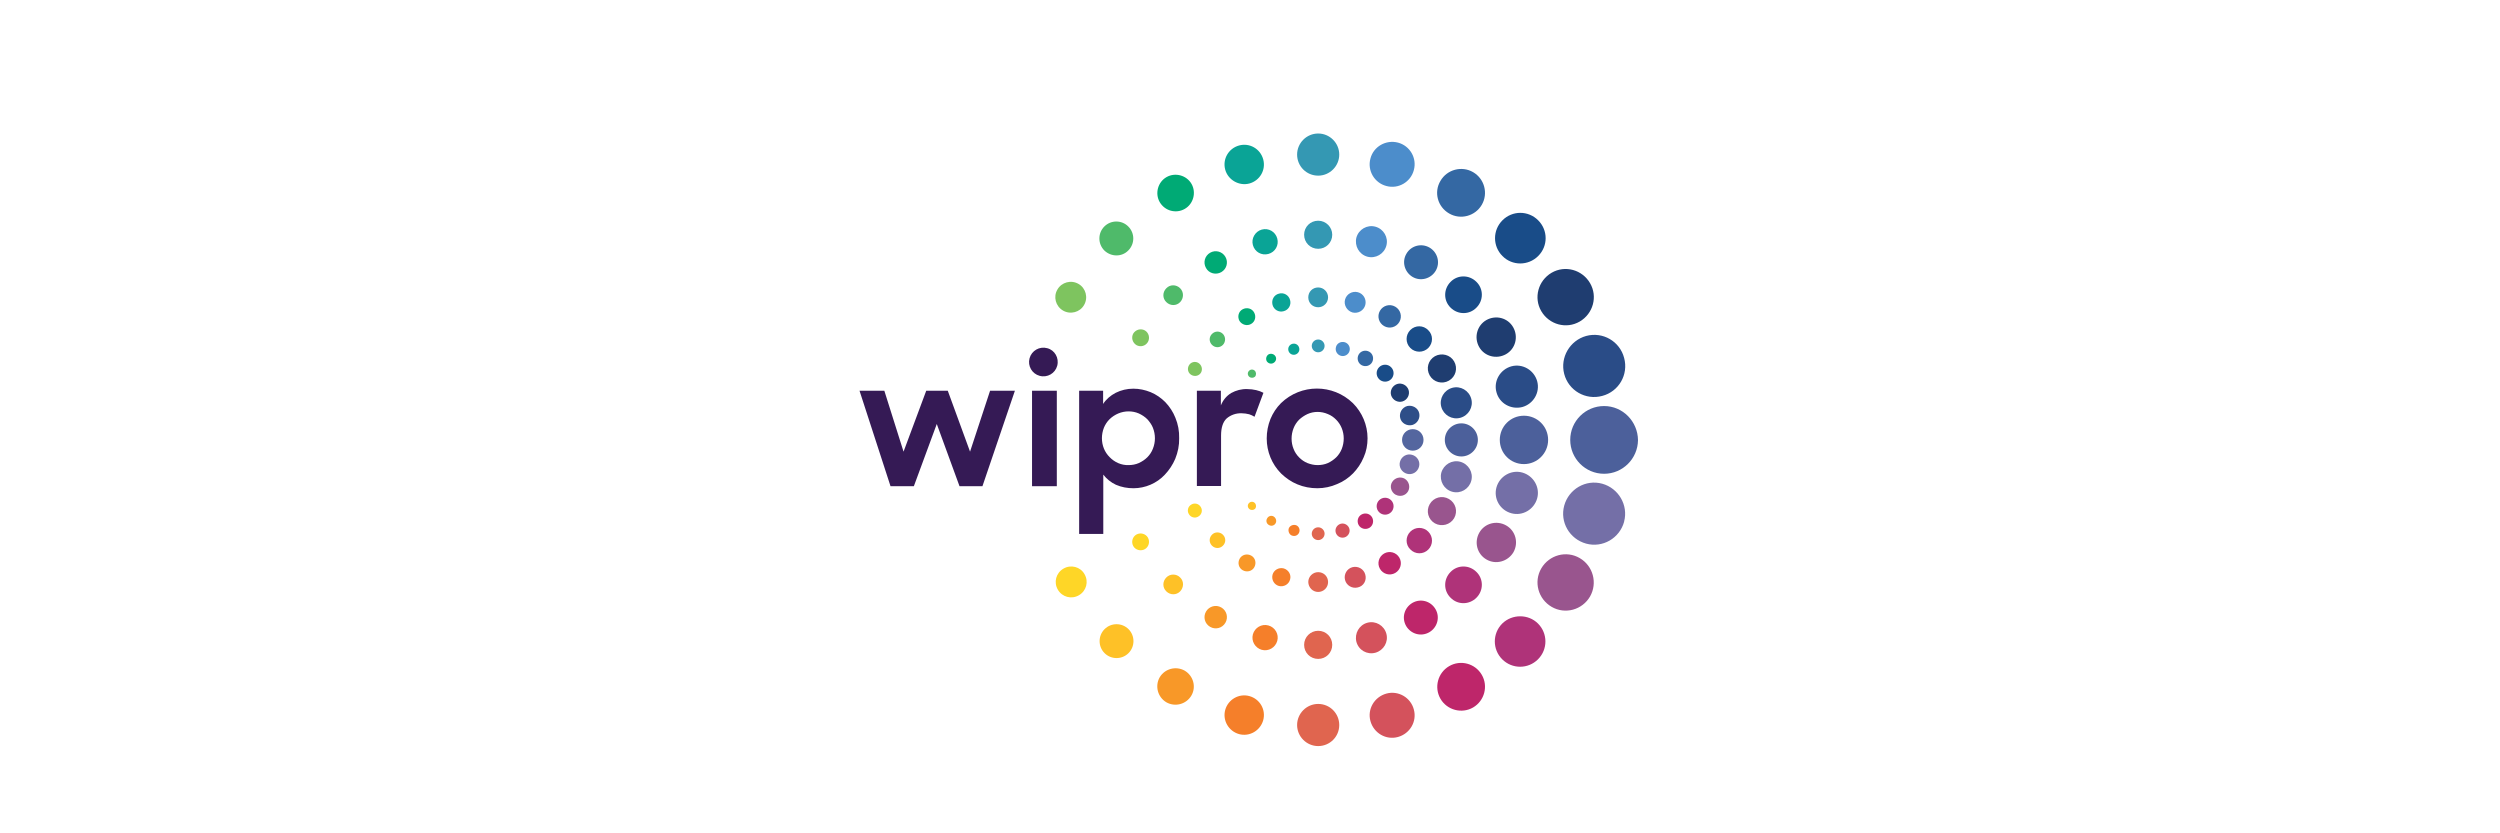 <svg xmlns="http://www.w3.org/2000/svg" xmlns:xlink="http://www.w3.org/1999/xlink" width="288" zoomAndPan="magnify" viewBox="0 0 216 72" height="96" preserveAspectRatio="xMidYMid meet" version="1.0"><path fill="#2a4c87" d="M 135.148 32.312 C 135.523 33.742 136.988 34.598 138.434 34.207 C 139.863 33.832 140.719 32.367 140.324 30.922 C 139.949 29.492 138.488 28.637 137.043 29.027 C 135.633 29.422 134.773 30.887 135.148 32.312 Z M 135.148 32.312 " fill-opacity="1" fill-rule="nonzero"/><path fill="#2a4c87" d="M 131.527 35.168 C 132.488 34.902 133.078 33.902 132.812 32.938 C 132.543 31.973 131.543 31.387 130.578 31.652 C 129.617 31.922 129.027 32.922 129.293 33.883 C 129.543 34.848 130.543 35.418 131.527 35.168 Z M 131.527 35.168 " fill-opacity="1" fill-rule="nonzero"/><path fill="#2a4c87" d="M 126.172 36.098 C 126.887 35.902 127.312 35.168 127.117 34.457 C 126.922 33.742 126.188 33.312 125.477 33.508 C 124.762 33.707 124.332 34.438 124.527 35.152 C 124.727 35.867 125.457 36.293 126.172 36.098 Z M 126.172 36.098 " fill-opacity="1" fill-rule="nonzero"/><path fill="#2e4e88" d="M 122.012 36.723 C 122.457 36.598 122.727 36.133 122.617 35.688 C 122.512 35.242 122.031 34.973 121.582 35.082 C 121.137 35.207 120.871 35.668 120.977 36.117 C 121.082 36.562 121.547 36.828 122.012 36.723 Z M 122.012 36.723 " fill-opacity="1" fill-rule="nonzero"/><path fill="#1f3d70" d="M 133.168 26.887 C 133.848 28.047 135.328 28.457 136.488 27.781 C 137.648 27.102 138.059 25.621 137.379 24.461 C 136.703 23.301 135.223 22.891 134.059 23.566 C 132.898 24.246 132.488 25.727 133.168 26.887 Z M 133.168 26.887 " fill-opacity="1" fill-rule="nonzero"/><path fill="#1f3d70" d="M 127.797 29.977 C 128.258 30.797 129.293 31.062 130.117 30.602 C 130.938 30.137 131.203 29.102 130.742 28.281 C 130.277 27.457 129.242 27.191 128.418 27.656 C 127.617 28.117 127.332 29.152 127.797 29.977 Z M 127.797 29.977 " fill-opacity="1" fill-rule="nonzero"/><path fill="#1f3d70" d="M 123.977 30.777 C 123.387 31.117 123.191 31.848 123.527 32.438 C 123.867 33.027 124.602 33.223 125.188 32.887 C 125.777 32.547 125.973 31.812 125.637 31.227 C 125.312 30.652 124.562 30.457 123.977 30.777 Z M 123.977 30.777 " fill-opacity="1" fill-rule="nonzero"/><path fill="#1f3d70" d="M 120.566 33.242 C 120.191 33.457 120.047 33.938 120.262 34.312 C 120.477 34.688 120.957 34.832 121.332 34.617 C 121.707 34.402 121.852 33.922 121.637 33.547 C 121.422 33.172 120.941 33.027 120.566 33.242 Z M 120.566 33.242 " fill-opacity="1" fill-rule="nonzero"/><path fill="#194c88" d="M 132.898 22.121 C 133.758 21.266 133.758 19.891 132.898 19.035 C 132.043 18.176 130.668 18.176 129.812 19.035 C 128.957 19.891 128.957 21.266 129.812 22.121 C 130.652 22.977 132.043 22.977 132.898 22.121 Z M 132.898 22.121 " fill-opacity="1" fill-rule="nonzero"/><path fill="#194c88" d="M 127.562 24.352 C 126.938 23.727 125.938 23.727 125.332 24.352 C 124.707 24.977 124.707 25.977 125.332 26.582 C 125.957 27.207 126.957 27.207 127.562 26.582 C 128.188 25.961 128.188 24.961 127.562 24.352 Z M 127.562 24.352 " fill-opacity="1" fill-rule="nonzero"/><path fill="#194c88" d="M 121.852 28.512 C 121.422 28.941 121.422 29.637 121.852 30.066 C 122.281 30.492 122.977 30.492 123.402 30.066 C 123.832 29.637 123.832 28.941 123.402 28.531 C 122.977 28.082 122.281 28.082 121.852 28.512 Z M 121.852 28.512 " fill-opacity="1" fill-rule="nonzero"/><path fill="#194c88" d="M 119.156 32.762 C 119.441 33.047 119.906 33.047 120.191 32.762 C 120.477 32.473 120.477 32.012 120.191 31.727 C 119.906 31.438 119.441 31.438 119.156 31.727 C 118.871 32.012 118.871 32.473 119.156 32.762 Z M 119.156 32.762 " fill-opacity="1" fill-rule="nonzero"/><path fill="#3468a3" d="M 125.207 18.445 C 126.188 19.016 127.457 18.676 128.027 17.695 C 128.598 16.711 128.258 15.445 127.277 14.875 C 126.297 14.305 125.027 14.641 124.457 15.625 C 123.867 16.605 124.207 17.871 125.207 18.445 C 125.188 18.445 125.207 18.445 125.207 18.445 Z M 125.207 18.445 " fill-opacity="1" fill-rule="nonzero"/><path fill="#3468a3" d="M 121.512 21.926 C 121.102 22.621 121.352 23.512 122.047 23.926 C 122.742 24.336 123.637 24.086 124.047 23.391 C 124.457 22.691 124.207 21.801 123.512 21.391 C 122.797 20.98 121.906 21.23 121.512 21.926 Z M 121.512 21.926 " fill-opacity="1" fill-rule="nonzero"/><path fill="#3468a3" d="M 120.547 26.496 C 120.082 26.227 119.496 26.387 119.227 26.852 C 118.961 27.316 119.121 27.906 119.586 28.172 C 120.047 28.441 120.637 28.281 120.906 27.816 C 121.172 27.352 121.012 26.762 120.547 26.496 Z M 120.547 26.496 " fill-opacity="1" fill-rule="nonzero"/><path fill="#3468a3" d="M 118.301 30.387 C 117.977 30.207 117.566 30.316 117.387 30.637 C 117.211 30.957 117.316 31.367 117.637 31.547 C 117.961 31.727 118.371 31.617 118.551 31.297 C 118.727 30.977 118.621 30.562 118.301 30.387 Z M 118.301 30.387 " fill-opacity="1" fill-rule="nonzero"/><path fill="#4c8dcb" d="M 119.781 16.07 C 120.816 16.355 121.887 15.73 122.156 14.695 C 122.441 13.66 121.816 12.59 120.781 12.32 C 119.746 12.055 118.672 12.66 118.406 13.695 C 118.121 14.73 118.746 15.801 119.781 16.07 Z M 119.781 16.07 " fill-opacity="1" fill-rule="nonzero"/><path fill="#4c8dcb" d="M 118.137 22.176 C 118.852 22.371 119.586 21.941 119.781 21.23 C 119.977 20.516 119.547 19.781 118.836 19.586 C 118.121 19.391 117.387 19.82 117.191 20.531 C 117.016 21.246 117.426 21.98 118.137 22.176 Z M 118.137 22.176 " fill-opacity="1" fill-rule="nonzero"/><path fill="#4c8dcb" d="M 116.852 26.996 C 117.336 27.121 117.836 26.832 117.961 26.352 C 118.086 25.871 117.801 25.371 117.316 25.246 C 116.836 25.121 116.336 25.406 116.211 25.887 C 116.086 26.352 116.371 26.852 116.852 26.996 Z M 116.852 26.996 " fill-opacity="1" fill-rule="nonzero"/><path fill="#4c8dcb" d="M 115.426 29.992 C 115.336 30.316 115.531 30.652 115.852 30.742 C 116.176 30.832 116.516 30.637 116.602 30.316 C 116.691 29.992 116.496 29.652 116.176 29.566 C 115.836 29.477 115.496 29.672 115.426 29.992 Z M 115.426 29.992 " fill-opacity="1" fill-rule="nonzero"/><path fill="#3498b3" d="M 113.891 15.176 C 114.891 15.176 115.711 14.355 115.711 13.355 C 115.711 12.355 114.891 11.535 113.891 11.535 C 112.891 11.535 112.07 12.355 112.07 13.355 C 112.07 14.375 112.891 15.176 113.891 15.176 Z M 113.891 15.176 " fill-opacity="1" fill-rule="nonzero"/><path fill="#3498b3" d="M 113.891 19.07 C 113.211 19.07 112.676 19.605 112.676 20.281 C 112.676 20.961 113.211 21.496 113.891 21.496 C 114.566 21.496 115.105 20.961 115.105 20.281 C 115.105 19.621 114.566 19.07 113.891 19.07 Z M 113.891 19.07 " fill-opacity="1" fill-rule="nonzero"/><path fill="#3498b3" d="M 114.746 25.691 C 114.746 25.227 114.371 24.836 113.891 24.836 C 113.406 24.836 113.035 25.211 113.035 25.691 C 113.035 26.172 113.406 26.547 113.891 26.547 C 114.371 26.547 114.746 26.156 114.746 25.691 Z M 114.746 25.691 " fill-opacity="1" fill-rule="nonzero"/><path fill="#3498b3" d="M 113.891 29.332 C 113.586 29.332 113.336 29.582 113.336 29.887 C 113.336 30.191 113.586 30.438 113.891 30.438 C 114.195 30.438 114.445 30.191 114.445 29.887 C 114.445 29.582 114.195 29.332 113.891 29.332 Z M 113.891 29.332 " fill-opacity="1" fill-rule="nonzero"/><path fill="#0aa496" d="M 107.945 15.855 C 108.855 15.605 109.391 14.68 109.141 13.766 C 108.891 12.855 107.965 12.32 107.055 12.57 C 106.145 12.82 105.609 13.75 105.859 14.66 C 106.105 15.551 107.055 16.09 107.945 15.855 Z M 107.945 15.855 " fill-opacity="1" fill-rule="nonzero"/><path fill="#0aa496" d="M 108.25 21.176 C 108.41 21.766 109 22.102 109.59 21.941 C 110.176 21.781 110.516 21.191 110.355 20.605 C 110.195 20.016 109.605 19.676 109.016 19.836 C 108.445 19.996 108.09 20.605 108.25 21.176 Z M 108.25 21.176 " fill-opacity="1" fill-rule="nonzero"/><path fill="#0aa496" d="M 109.945 26.332 C 110.051 26.762 110.5 27.012 110.91 26.887 C 111.336 26.781 111.586 26.332 111.461 25.922 C 111.355 25.496 110.91 25.246 110.5 25.371 C 110.07 25.477 109.84 25.906 109.945 26.332 C 109.945 26.316 109.945 26.316 109.945 26.332 Z M 109.945 26.332 " fill-opacity="1" fill-rule="nonzero"/><path fill="#0aa496" d="M 111.32 30.297 C 111.391 30.562 111.66 30.707 111.91 30.637 C 112.176 30.562 112.32 30.297 112.246 30.047 C 112.176 29.777 111.91 29.637 111.66 29.707 C 111.41 29.777 111.25 30.027 111.32 30.297 Z M 111.32 30.297 " fill-opacity="1" fill-rule="nonzero"/><path fill="#00aa75" d="M 102.359 18.051 C 103.109 17.625 103.375 16.641 102.949 15.891 C 102.52 15.141 101.539 14.875 100.789 15.301 C 100.039 15.73 99.77 16.711 100.199 17.461 C 100.645 18.23 101.609 18.48 102.359 18.051 Z M 102.359 18.051 " fill-opacity="1" fill-rule="nonzero"/><path fill="#00aa75" d="M 105.52 23.512 C 105.984 23.246 106.145 22.656 105.875 22.191 C 105.609 21.73 105.02 21.566 104.555 21.836 C 104.09 22.102 103.93 22.691 104.199 23.156 C 104.449 23.621 105.055 23.781 105.52 23.512 Z M 105.52 23.512 " fill-opacity="1" fill-rule="nonzero"/><path fill="#00aa75" d="M 108.09 27.992 C 108.445 27.797 108.555 27.352 108.355 26.996 C 108.16 26.637 107.715 26.531 107.355 26.727 C 107 26.922 106.895 27.371 107.09 27.727 C 107.305 28.066 107.75 28.191 108.09 27.992 Z M 108.09 27.992 " fill-opacity="1" fill-rule="nonzero"/><path fill="#00aa75" d="M 110.195 30.777 C 110.07 30.582 109.82 30.512 109.605 30.617 C 109.41 30.742 109.34 30.992 109.445 31.207 C 109.57 31.402 109.82 31.477 110.016 31.367 C 110.25 31.242 110.32 30.977 110.195 30.777 Z M 110.195 30.777 " fill-opacity="1" fill-rule="nonzero"/><path fill="#4fba6a" d="M 97.484 21.641 C 98.059 21.066 98.059 20.141 97.484 19.57 C 96.914 18.996 95.988 18.996 95.414 19.57 C 94.844 20.141 94.844 21.066 95.414 21.641 C 96.004 22.211 96.934 22.211 97.484 21.641 Z M 97.484 21.641 " fill-opacity="1" fill-rule="nonzero"/><path fill="#4fba6a" d="M 101.965 24.906 C 101.629 24.566 101.09 24.566 100.77 24.906 C 100.43 25.246 100.43 25.781 100.77 26.102 C 101.109 26.441 101.645 26.441 101.965 26.102 C 102.289 25.762 102.289 25.227 101.965 24.906 Z M 101.965 24.906 " fill-opacity="1" fill-rule="nonzero"/><path fill="#4fba6a" d="M 105.66 28.852 C 105.395 28.582 104.984 28.582 104.715 28.852 C 104.449 29.117 104.449 29.527 104.715 29.797 C 104.984 30.066 105.395 30.066 105.66 29.797 C 105.91 29.527 105.91 29.117 105.66 28.852 Z M 105.66 28.852 " fill-opacity="1" fill-rule="nonzero"/><path fill="#4fba6a" d="M 108.41 32.027 C 108.266 31.887 108.035 31.902 107.91 32.047 C 107.766 32.188 107.785 32.422 107.93 32.547 C 108.07 32.672 108.285 32.672 108.43 32.547 C 108.555 32.402 108.555 32.172 108.41 32.027 Z M 108.41 32.027 " fill-opacity="1" fill-rule="nonzero"/><path fill="#7ec45f" d="M 91.844 26.832 C 92.488 27.207 93.309 26.977 93.664 26.352 C 94.039 25.711 93.809 24.887 93.184 24.531 C 92.543 24.156 91.719 24.387 91.363 25.012 C 90.988 25.637 91.203 26.457 91.844 26.832 Z M 91.844 26.832 " fill-opacity="1" fill-rule="nonzero"/><path fill="#7ec45f" d="M 98.914 28.547 C 98.559 28.352 98.129 28.477 97.914 28.816 C 97.719 29.172 97.844 29.602 98.184 29.816 C 98.539 30.012 98.969 29.902 99.18 29.547 C 99.379 29.191 99.254 28.742 98.914 28.547 Z M 98.914 28.547 " fill-opacity="1" fill-rule="nonzero"/><path fill="#7ec45f" d="M 103.535 31.352 C 103.25 31.188 102.875 31.277 102.715 31.582 C 102.555 31.867 102.645 32.242 102.949 32.402 C 103.234 32.562 103.609 32.473 103.77 32.188 C 103.93 31.902 103.824 31.527 103.535 31.352 Z M 103.535 31.352 " fill-opacity="1" fill-rule="nonzero"/><path fill="#4c609b" d="M 138.594 35.082 C 136.988 35.082 135.668 36.383 135.668 38.008 C 135.668 39.613 136.969 40.934 138.594 40.934 C 140.199 40.934 141.504 39.633 141.523 38.027 C 141.504 36.402 140.199 35.082 138.594 35.082 Z M 138.594 35.082 " fill-opacity="1" fill-rule="nonzero"/><path fill="#4c609b" d="M 133.758 38.008 C 133.758 36.848 132.828 35.918 131.668 35.918 C 130.508 35.918 129.582 36.848 129.582 38.008 C 129.582 39.168 130.508 40.098 131.668 40.098 C 132.812 40.098 133.758 39.168 133.758 38.008 Z M 133.758 38.008 " fill-opacity="1" fill-rule="nonzero"/><path fill="#4c609b" d="M 126.262 36.578 C 125.477 36.578 124.832 37.223 124.832 38.008 C 124.832 38.793 125.477 39.438 126.262 39.438 C 127.047 39.438 127.688 38.793 127.688 38.008 C 127.688 37.223 127.047 36.578 126.262 36.578 Z M 126.262 36.578 " fill-opacity="1" fill-rule="nonzero"/><path fill="#54669f" d="M 122.992 38.008 C 122.992 37.488 122.582 37.078 122.066 37.078 C 121.547 37.078 121.137 37.488 121.137 38.008 C 121.137 38.527 121.547 38.938 122.066 38.938 C 122.582 38.938 122.992 38.527 122.992 38.008 Z M 122.992 38.008 " fill-opacity="1" fill-rule="nonzero"/><path fill="#746fa7" d="M 138.434 41.793 C 137.004 41.398 135.543 42.258 135.148 43.684 C 134.758 45.113 135.613 46.574 137.043 46.969 C 138.469 47.359 139.934 46.504 140.324 45.078 C 140.324 45.078 140.324 45.078 140.324 45.059 C 140.699 43.648 139.844 42.184 138.434 41.793 Z M 138.434 41.793 " fill-opacity="1" fill-rule="nonzero"/><path fill="#746fa7" d="M 130.578 44.344 C 131.543 44.613 132.543 44.023 132.812 43.059 C 133.078 42.094 132.488 41.098 131.527 40.828 C 130.562 40.559 129.562 41.148 129.293 42.113 C 129.027 43.078 129.598 44.078 130.578 44.344 Z M 130.578 44.344 " fill-opacity="1" fill-rule="nonzero"/><path fill="#746fa7" d="M 125.477 42.488 C 126.188 42.684 126.922 42.258 127.117 41.543 C 127.312 40.828 126.887 40.098 126.172 39.898 C 125.457 39.703 124.727 40.133 124.527 40.848 C 124.352 41.559 124.762 42.293 125.477 42.488 Z M 125.477 42.488 " fill-opacity="1" fill-rule="nonzero"/><path fill="#746fa7" d="M 121.566 40.934 C 122.012 41.059 122.477 40.793 122.602 40.328 C 122.727 39.883 122.457 39.418 121.992 39.293 C 121.547 39.168 121.082 39.438 120.957 39.898 C 120.832 40.328 121.102 40.809 121.566 40.934 C 121.566 40.918 121.566 40.918 121.566 40.934 Z M 121.566 40.934 " fill-opacity="1" fill-rule="nonzero"/><path fill="#99558e" d="M 136.488 48.219 C 135.328 47.539 133.848 47.949 133.168 49.109 C 132.488 50.27 132.898 51.754 134.059 52.43 C 135.223 53.109 136.703 52.699 137.379 51.539 C 138.043 50.379 137.648 48.895 136.488 48.219 Z M 136.488 48.219 " fill-opacity="1" fill-rule="nonzero"/><path fill="#99558e" d="M 130.758 47.719 C 131.223 46.898 130.953 45.863 130.133 45.398 C 129.312 44.934 128.277 45.203 127.812 46.023 C 127.348 46.844 127.617 47.879 128.438 48.344 C 129.242 48.809 130.277 48.52 130.758 47.719 Z M 130.758 47.719 " fill-opacity="1" fill-rule="nonzero"/><path fill="#99558e" d="M 125.637 44.773 C 125.973 44.184 125.777 43.453 125.188 43.113 C 124.602 42.773 123.867 42.969 123.527 43.559 C 123.191 44.148 123.387 44.879 123.977 45.219 C 124.562 45.539 125.297 45.344 125.637 44.773 Z M 125.637 44.773 " fill-opacity="1" fill-rule="nonzero"/><path fill="#99558e" d="M 121.656 42.453 C 121.867 42.078 121.742 41.594 121.371 41.363 C 120.996 41.148 120.512 41.273 120.281 41.648 C 120.047 42.023 120.191 42.508 120.566 42.738 C 120.566 42.738 120.566 42.738 120.582 42.738 C 120.957 42.953 121.441 42.828 121.656 42.453 Z M 121.656 42.453 " fill-opacity="1" fill-rule="nonzero"/><path fill="#af3379" d="M 129.793 53.875 C 128.938 54.734 128.938 56.109 129.793 56.965 C 130.652 57.82 132.027 57.82 132.883 56.965 C 133.738 56.109 133.738 54.734 132.883 53.875 C 132.043 53.039 130.652 53.039 129.793 53.875 Z M 129.793 53.875 " fill-opacity="1" fill-rule="nonzero"/><path fill="#af3379" d="M 127.562 51.645 C 128.188 51.02 128.188 50.02 127.562 49.414 C 126.938 48.789 125.938 48.789 125.332 49.414 C 124.707 50.039 124.707 51.039 125.332 51.645 C 125.938 52.27 126.938 52.27 127.562 51.645 Z M 127.562 51.645 " fill-opacity="1" fill-rule="nonzero"/><path fill="#af3379" d="M 123.402 47.484 C 123.832 47.059 123.832 46.363 123.402 45.934 C 122.977 45.504 122.281 45.504 121.852 45.934 C 121.422 46.363 121.422 47.059 121.852 47.469 C 122.281 47.914 122.977 47.914 123.402 47.484 Z M 123.402 47.484 " fill-opacity="1" fill-rule="nonzero"/><path fill="#af3379" d="M 119.156 44.254 C 119.441 44.539 119.906 44.539 120.191 44.254 C 120.477 43.969 120.477 43.504 120.191 43.219 C 119.906 42.934 119.441 42.934 119.156 43.219 C 118.871 43.504 118.871 43.969 119.156 44.254 Z M 119.156 44.254 " fill-opacity="1" fill-rule="nonzero"/><path fill="#be266a" d="M 125.207 57.555 C 124.227 58.125 123.887 59.391 124.457 60.375 C 125.027 61.355 126.297 61.695 127.277 61.125 C 128.258 60.551 128.598 59.285 128.027 58.305 C 127.457 57.32 126.188 56.98 125.207 57.555 Z M 125.207 57.555 " fill-opacity="1" fill-rule="nonzero"/><path fill="#be266a" d="M 124.027 52.629 C 123.617 51.93 122.742 51.68 122.031 52.09 C 121.332 52.504 121.082 53.375 121.492 54.09 C 121.906 54.785 122.781 55.035 123.492 54.625 C 124.191 54.215 124.438 53.324 124.027 52.629 Z M 124.027 52.629 " fill-opacity="1" fill-rule="nonzero"/><path fill="#be266a" d="M 120.547 49.504 C 121.012 49.234 121.172 48.645 120.906 48.184 C 120.637 47.719 120.047 47.559 119.586 47.824 C 119.121 48.094 118.961 48.684 119.227 49.145 C 119.496 49.609 120.082 49.77 120.547 49.504 Z M 120.547 49.504 " fill-opacity="1" fill-rule="nonzero"/><path fill="#be266a" d="M 117.637 44.453 C 117.316 44.629 117.211 45.039 117.387 45.363 C 117.566 45.684 117.977 45.789 118.301 45.613 C 118.621 45.434 118.727 45.023 118.551 44.703 C 118.371 44.379 117.961 44.273 117.637 44.453 Z M 117.637 44.453 " fill-opacity="1" fill-rule="nonzero"/><path fill="#d4525c" d="M 119.781 59.926 C 118.746 60.215 118.121 61.266 118.406 62.301 C 118.691 63.336 119.746 63.961 120.781 63.676 C 121.816 63.391 122.441 62.336 122.156 61.301 C 121.887 60.266 120.816 59.641 119.781 59.926 Z M 119.781 59.926 " fill-opacity="1" fill-rule="nonzero"/><path fill="#d4525c" d="M 118.836 56.395 C 119.547 56.195 119.977 55.465 119.781 54.75 C 119.586 54.039 118.852 53.609 118.137 53.805 C 117.426 54 117.016 54.734 117.191 55.449 C 117.387 56.18 118.121 56.59 118.836 56.395 C 118.836 56.41 118.836 56.41 118.836 56.395 Z M 118.836 56.395 " fill-opacity="1" fill-rule="nonzero"/><path fill="#d4525c" d="M 117.961 49.645 C 117.836 49.164 117.336 48.879 116.852 49.004 C 116.371 49.129 116.086 49.629 116.211 50.109 C 116.336 50.594 116.836 50.879 117.316 50.754 C 117.816 50.645 118.102 50.145 117.961 49.645 C 117.961 49.664 117.961 49.664 117.961 49.645 Z M 117.961 49.645 " fill-opacity="1" fill-rule="nonzero"/><path fill="#d4525c" d="M 116.586 45.684 C 116.496 45.363 116.156 45.164 115.836 45.254 C 115.516 45.344 115.316 45.684 115.406 46.004 C 115.496 46.324 115.816 46.523 116.156 46.434 C 116.477 46.344 116.676 46.004 116.586 45.684 Z M 116.586 45.684 " fill-opacity="1" fill-rule="nonzero"/><path fill="#e0654f" d="M 113.891 60.82 C 112.891 60.82 112.07 61.641 112.07 62.641 C 112.07 63.641 112.891 64.461 113.891 64.461 C 114.891 64.461 115.711 63.66 115.711 62.641 C 115.711 61.641 114.906 60.82 113.891 60.82 Z M 113.891 60.82 " fill-opacity="1" fill-rule="nonzero"/><path fill="#e0654f" d="M 112.676 55.715 C 112.676 56.395 113.211 56.93 113.891 56.93 C 114.566 56.93 115.105 56.395 115.105 55.715 C 115.105 55.035 114.566 54.5 113.891 54.5 C 113.23 54.5 112.676 55.035 112.676 55.715 Z M 112.676 55.715 " fill-opacity="1" fill-rule="nonzero"/><path fill="#e0654f" d="M 113.891 51.145 C 114.355 51.145 114.746 50.77 114.746 50.289 C 114.746 49.809 114.371 49.434 113.891 49.434 C 113.426 49.434 113.035 49.809 113.035 50.289 C 113.051 50.77 113.426 51.145 113.891 51.145 C 113.891 51.164 113.891 51.164 113.891 51.145 Z M 113.891 51.145 " fill-opacity="1" fill-rule="nonzero"/><path fill="#e0654f" d="M 113.891 45.559 C 113.586 45.559 113.336 45.809 113.336 46.113 C 113.336 46.414 113.586 46.664 113.891 46.664 C 114.195 46.664 114.445 46.414 114.445 46.113 C 114.445 45.809 114.195 45.559 113.891 45.559 Z M 113.891 45.559 " fill-opacity="1" fill-rule="nonzero"/><path fill="#f57f2a" d="M 107.945 60.141 C 107.035 59.891 106.105 60.445 105.859 61.336 C 105.609 62.25 106.16 63.176 107.055 63.426 C 107.965 63.676 108.891 63.121 109.141 62.23 C 109.391 61.32 108.855 60.391 107.945 60.141 Z M 107.945 60.141 " fill-opacity="1" fill-rule="nonzero"/><path fill="#f57f2a" d="M 109.59 54.039 C 109 53.875 108.41 54.234 108.25 54.805 C 108.09 55.395 108.445 55.984 109.016 56.145 C 109.605 56.305 110.195 55.945 110.355 55.375 C 110.516 54.805 110.176 54.199 109.59 54.039 Z M 109.59 54.039 " fill-opacity="1" fill-rule="nonzero"/><path fill="#f57f2a" d="M 110.91 49.109 C 110.48 49.004 110.051 49.254 109.945 49.664 C 109.84 50.094 110.09 50.52 110.5 50.629 C 110.926 50.734 111.355 50.484 111.461 50.074 C 111.586 49.664 111.336 49.234 110.91 49.109 Z M 110.91 49.109 " fill-opacity="1" fill-rule="nonzero"/><path fill="#f57f2a" d="M 112.266 45.949 C 112.336 45.684 112.176 45.414 111.926 45.363 C 111.676 45.309 111.391 45.453 111.336 45.703 C 111.285 45.949 111.426 46.238 111.676 46.289 C 111.926 46.363 112.195 46.219 112.266 45.949 Z M 112.266 45.949 " fill-opacity="1" fill-rule="nonzero"/><path fill="#f89828" d="M 102.359 57.945 C 101.609 57.52 100.645 57.77 100.199 58.516 C 99.77 59.266 100.02 60.23 100.77 60.676 C 101.52 61.105 102.484 60.855 102.93 60.105 C 103.375 59.355 103.109 58.391 102.359 57.945 Z M 102.359 57.945 " fill-opacity="1" fill-rule="nonzero"/><path fill="#f89828" d="M 105.52 52.484 C 105.055 52.215 104.465 52.379 104.199 52.84 C 103.93 53.305 104.09 53.895 104.555 54.16 C 105.02 54.43 105.609 54.27 105.875 53.805 C 106.145 53.34 105.984 52.75 105.52 52.484 Z M 105.52 52.484 " fill-opacity="1" fill-rule="nonzero"/><path fill="#f89828" d="M 107.375 49.27 C 107.73 49.469 108.18 49.359 108.375 49.004 C 108.57 48.645 108.465 48.199 108.105 48.004 C 107.75 47.809 107.305 47.914 107.105 48.273 C 106.91 48.629 107.02 49.074 107.375 49.27 Z M 107.375 49.27 " fill-opacity="1" fill-rule="nonzero"/><path fill="#f89828" d="M 110.051 44.629 C 109.855 44.504 109.59 44.578 109.48 44.789 C 109.355 44.988 109.426 45.254 109.641 45.363 C 109.84 45.488 110.105 45.414 110.215 45.203 C 110.32 45.023 110.25 44.754 110.051 44.629 C 110.051 44.648 110.051 44.648 110.051 44.629 Z M 110.051 44.629 " fill-opacity="1" fill-rule="nonzero"/><path fill="#fec127" d="M 95.434 54.359 C 94.863 54.93 94.863 55.859 95.434 56.43 C 96.004 57 96.934 57 97.504 56.43 C 98.074 55.859 98.074 54.93 97.504 54.359 C 96.934 53.789 96.004 53.789 95.434 54.359 Z M 95.434 54.359 " fill-opacity="1" fill-rule="nonzero"/><path fill="#fec127" d="M 100.77 49.895 C 100.43 50.234 100.43 50.77 100.77 51.094 C 101.109 51.43 101.645 51.43 101.965 51.094 C 102.289 50.754 102.305 50.219 101.965 49.895 C 101.645 49.559 101.09 49.559 100.77 49.895 Z M 100.77 49.895 " fill-opacity="1" fill-rule="nonzero"/><path fill="#fec127" d="M 104.715 46.199 C 104.449 46.469 104.449 46.879 104.715 47.148 C 104.984 47.414 105.395 47.414 105.66 47.148 C 105.93 46.879 105.93 46.469 105.66 46.199 C 105.395 45.934 104.965 45.934 104.715 46.199 Z M 104.715 46.199 " fill-opacity="1" fill-rule="nonzero"/><path fill="#fec127" d="M 108.41 43.453 C 108.266 43.309 108.035 43.328 107.91 43.469 C 107.766 43.613 107.785 43.844 107.93 43.969 C 108.07 44.094 108.285 44.094 108.43 43.969 C 108.555 43.828 108.555 43.594 108.41 43.453 Z M 108.41 43.453 " fill-opacity="1" fill-rule="nonzero"/><path fill="#fed627" d="M 91.883 49.129 C 91.238 49.504 91.023 50.305 91.398 50.949 C 91.773 51.59 92.578 51.805 93.219 51.43 C 93.863 51.055 94.078 50.254 93.703 49.609 C 93.344 48.969 92.523 48.754 91.883 49.129 Z M 91.883 49.129 " fill-opacity="1" fill-rule="nonzero"/><path fill="#fed627" d="M 98.184 46.184 C 97.844 46.379 97.719 46.824 97.914 47.184 C 98.109 47.523 98.559 47.648 98.914 47.449 C 99.254 47.254 99.379 46.809 99.18 46.449 C 98.984 46.113 98.539 45.988 98.184 46.184 Z M 98.184 46.184 " fill-opacity="1" fill-rule="nonzero"/><path fill="#fed627" d="M 102.93 43.594 C 102.645 43.754 102.539 44.129 102.715 44.414 C 102.875 44.703 103.25 44.809 103.535 44.629 C 103.824 44.469 103.93 44.094 103.75 43.809 C 103.59 43.523 103.215 43.418 102.93 43.594 Z M 102.93 43.594 " fill-opacity="1" fill-rule="nonzero"/><path fill="#351a55" d="M 89.168 33.758 L 91.309 33.758 L 91.309 42.008 L 89.168 42.008 Z M 90.473 30.082 C 89.809 29.902 89.133 30.297 88.953 30.957 C 88.773 31.617 89.168 32.297 89.828 32.473 C 90.488 32.652 91.168 32.262 91.344 31.602 C 91.523 30.938 91.133 30.242 90.473 30.082 Z M 97.934 42.184 C 97.414 42.184 96.898 42.094 96.414 41.883 C 95.988 41.684 95.613 41.383 95.324 41.008 L 95.324 46.129 L 93.238 46.129 L 93.238 33.758 L 95.309 33.758 L 95.309 34.902 C 95.574 34.492 95.949 34.172 96.398 33.938 C 96.859 33.707 97.379 33.582 97.914 33.582 C 98.434 33.582 98.934 33.688 99.414 33.883 C 99.895 34.082 100.324 34.383 100.68 34.742 C 101.055 35.133 101.359 35.598 101.555 36.098 C 101.789 36.668 101.895 37.258 101.879 37.863 C 101.895 38.473 101.77 39.078 101.539 39.648 C 101.324 40.148 101.02 40.613 100.645 41.008 C 99.949 41.758 98.949 42.184 97.934 42.184 Z M 97.504 40.184 C 97.809 40.184 98.109 40.133 98.395 40.008 C 98.664 39.883 98.914 39.723 99.129 39.508 C 99.344 39.293 99.504 39.043 99.609 38.773 C 99.844 38.188 99.844 37.543 99.609 36.953 C 99.504 36.688 99.324 36.438 99.129 36.223 C 98.914 36.008 98.664 35.848 98.395 35.723 C 98.109 35.598 97.809 35.543 97.504 35.543 C 96.898 35.543 96.309 35.793 95.863 36.223 C 95.648 36.438 95.488 36.688 95.379 36.953 C 95.148 37.543 95.148 38.188 95.379 38.758 C 95.488 39.023 95.648 39.273 95.863 39.488 C 96.309 39.953 96.898 40.203 97.504 40.184 Z M 103.41 33.758 L 105.484 33.758 L 105.484 35.027 C 105.66 34.582 105.965 34.207 106.375 33.957 C 106.805 33.723 107.27 33.598 107.766 33.617 C 108.035 33.617 108.285 33.652 108.535 33.707 C 108.75 33.758 108.965 33.832 109.16 33.938 L 108.391 36.008 C 108.25 35.918 108.09 35.848 107.93 35.793 C 107.715 35.742 107.5 35.707 107.285 35.707 C 106.805 35.688 106.34 35.848 105.984 36.152 C 105.66 36.453 105.5 36.953 105.5 37.633 L 105.5 41.988 L 103.41 41.988 Z M 113.82 42.184 C 113.23 42.184 112.641 42.078 112.086 41.844 C 111.57 41.633 111.105 41.309 110.695 40.918 C 109.891 40.113 109.445 39.023 109.445 37.883 C 109.445 37.312 109.551 36.742 109.766 36.203 C 109.98 35.688 110.285 35.223 110.676 34.832 C 112.41 33.152 115.156 33.152 116.891 34.832 C 117.691 35.633 118.156 36.723 118.156 37.863 C 118.156 38.438 118.051 39.008 117.816 39.523 C 117.602 40.043 117.281 40.508 116.906 40.898 C 116.516 41.293 116.051 41.613 115.516 41.828 C 114.996 42.059 114.406 42.184 113.82 42.184 Z M 113.836 40.184 C 114.141 40.184 114.445 40.133 114.73 40.008 C 114.996 39.883 115.23 39.723 115.441 39.523 C 115.656 39.312 115.816 39.062 115.926 38.793 C 116.156 38.203 116.156 37.562 115.926 36.992 C 115.816 36.723 115.656 36.473 115.441 36.258 C 115.23 36.043 114.996 35.883 114.73 35.777 C 114.156 35.527 113.516 35.527 112.961 35.777 C 112.695 35.902 112.461 36.062 112.246 36.258 C 112.035 36.473 111.871 36.723 111.766 36.992 C 111.535 37.578 111.535 38.223 111.766 38.793 C 111.871 39.062 112.035 39.312 112.246 39.523 C 112.461 39.738 112.695 39.898 112.961 40.008 C 113.23 40.113 113.531 40.184 113.836 40.184 Z M 74.262 33.758 L 76.406 33.758 L 78.066 39.023 L 80.027 33.758 L 81.887 33.758 L 83.812 39.023 L 85.543 33.758 L 87.688 33.758 L 84.883 42.008 L 82.902 42.008 L 80.938 36.633 L 78.957 42.008 L 76.941 42.008 Z M 74.262 33.758 " fill-opacity="1" fill-rule="nonzero"/></svg>